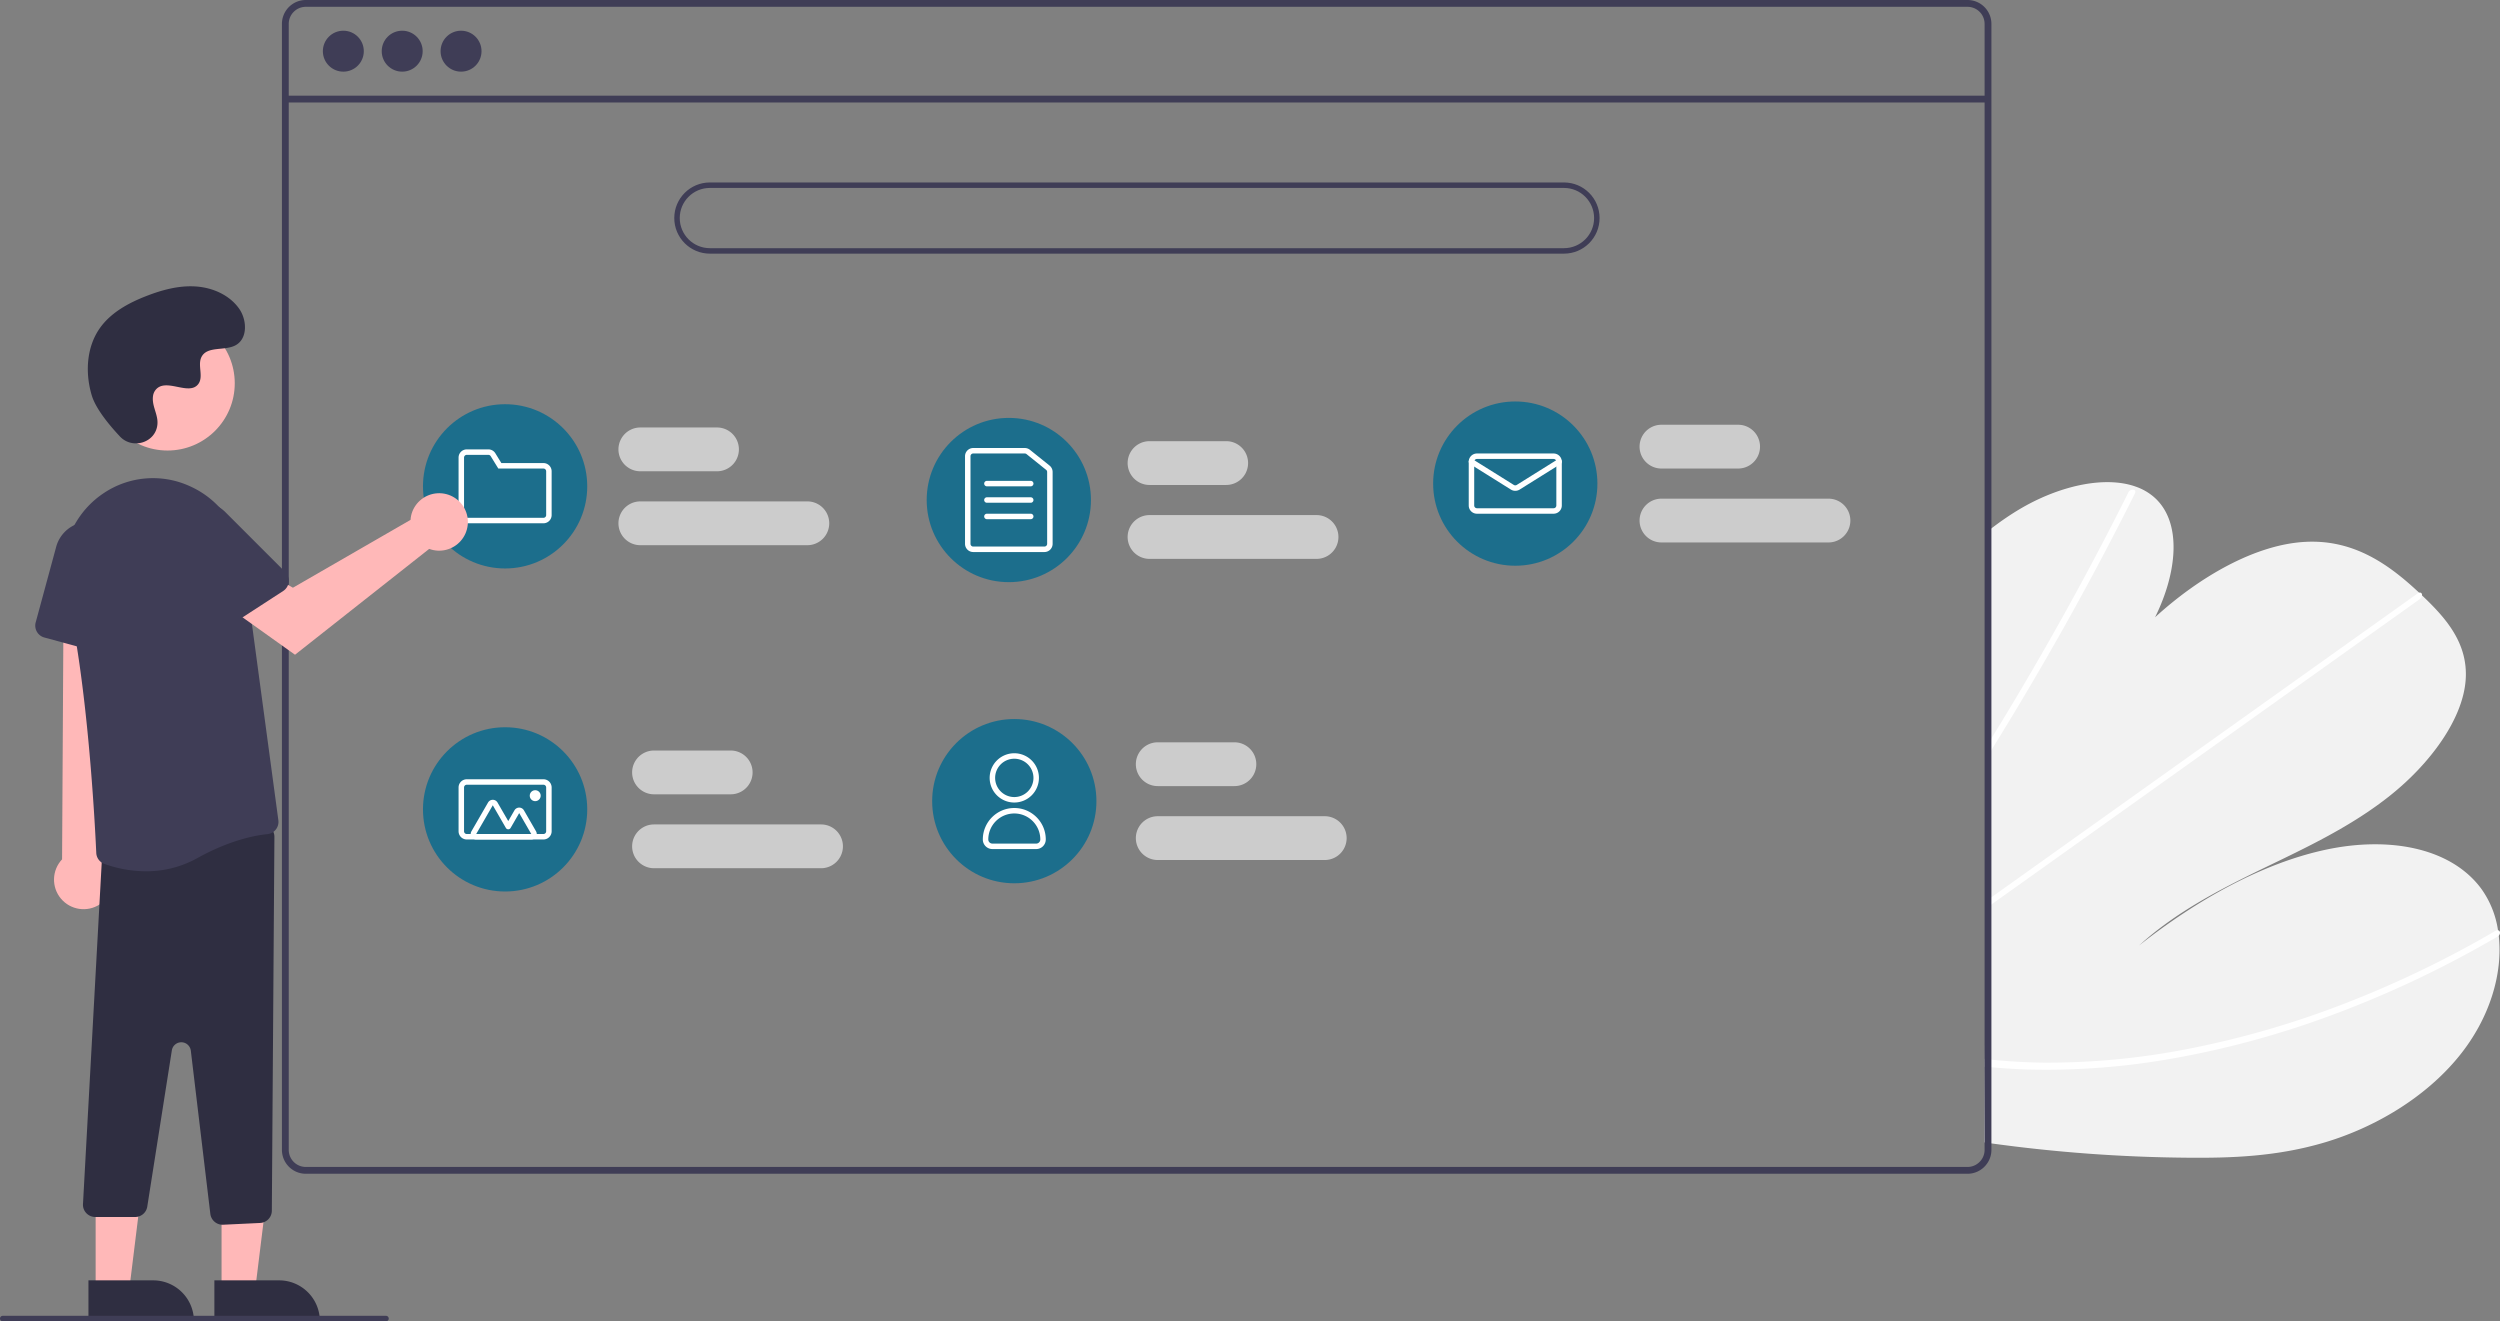 <svg xmlns="http://www.w3.org/2000/svg" xmlns:xlink="http://www.w3.org/1999/xlink" width="913.214" height="482.652" xmlns:v="https://vecta.io/nano"><rect width="100%" height="100%" fill="#808080" stroke="none"/><path d="M798.639 422.889a554.59 554.59 0 0 1-71.262-5.228l-2.488-.354 1.248-223.276a91.8 91.8 0 0 1 2.501-1.926c2.792-2.085 5.663-4.038 8.633-5.832 14.308-8.62 31.061-12.567 42.619-8.612l.18.071a20.28 20.28 0 0 1 6.878 3.958c10.15 9.017 8.458 27.248.265 43.792 16.243-14.839 36.739-26.655 55.035-27.553 17.845-.88 30.593 8.451 41.427 18.572l1.054.996c.179.161.348.332.527.493 8.256 7.896 16.395 17.102 15.41 30.427-1.082 14.614-13.322 30.816-27.586 42.177-14.254 11.36-30.446 18.91-46.249 26.562-15.793 7.662-31.99 15.951-45.489 28.246 21.063-16.653 45.029-30.079 68.337-35.039s45.694-.595 56.671 14.247c3.23 4.506 5.334 9.719 6.135 15.205a39.7 39.7 0 0 1 .269 1.951c1.563 13.739-3.188 30.143-14.547 44.1-12.506 15.37-31.046 26.027-48.646 31.329s-34.543 5.867-50.923 5.696z" fill="#f2f2f2"/><path d="M725.675 276.809l.024-4.269q1.271-2.033 2.513-4.086l1.574-2.562q12.974-21.243 24.889-42.751 11.925-21.489 22.752-43.194a1.79 1.79 0 0 1 2.046-1.029.56.56 0 0 1 .15.071c.379.202.536.653.213 1.311l-2.69 5.335q-11.012 21.764-23.123 43.342-12.106 21.563-25.28 42.879l-.555.897-2.513 4.056zm-.308 55.049l.015-2.64 2.5-1.776q29.428-20.985 58.855-41.962 48.178-34.351 96.355-68.682a1.7 1.7 0 0 1 .582-.297c.711-.196 1.128.327 1.054.996-.082.571-.405 1.079-.888 1.395q-27.018 19.259-54.016 38.509-47.937 34.173-95.863 68.336l-6.094 4.346-2.5 1.776zm15.332 58.817c-4.449-.135-8.828-.429-13.166-.814q-1.244-.112-2.489-.224l.015-2.77 2.489.244c6.267.585 12.605 1.001 19.114 1.057 18.048.074 36.057-1.685 53.75-5.25 19.05-3.789 37.735-9.229 55.842-16.259 19.097-7.378 37.573-16.274 55.25-26.601.288-.195.636-.281.981-.245.789.114 1.024 1.165.269 1.951-.148.155-.317.289-.502.397q-3.296 1.917-6.611 3.763c-17.775 9.947-36.315 18.461-55.443 25.461a333.08 333.08 0 0 1-55.926 15.157 263.08 263.08 0 0 1-53.574 4.131z" fill="#fff"/><g fill="#3f3d56"><path d="M718.704 0h-607a8.73 8.73 0 0 0-8.72 8.72v411.32a8.73 8.73 0 0 0 8.72 8.72h607c2.552 0 4.975-1.118 6.63-3.06.069-.075.133-.155.19-.24.521-.636.942-1.348 1.25-2.11.439-1.048.663-2.174.66-3.31V8.72a8.73 8.73 0 0 0-8.73-8.72zm6.24 420.04c.001 1.217-.357 2.406-1.03 3.42-.598.892-1.409 1.621-2.36 2.12-.881.455-1.858.692-2.85.69h-607a6.24 6.24 0 0 1-6.23-6.23V8.72a6.24 6.24 0 0 1 6.23-6.23h607a6.24 6.24 0 0 1 6.24 6.23z"/><path d="M104.226 34.949h621.957v2.493H104.226z"/><circle cx="125.415" cy="18.696" r="7.478"/><circle cx="146.916" cy="18.696" r="7.478"/><circle cx="168.416" cy="18.696" r="7.478"/><path d="M571.303 92.652h-312c-7.18 0-13-5.82-13-13s5.82-13 13-13h312c7.18 0 13 5.82 13 13s-5.82 13-13 13zm-312-24c-6.075 0-11 4.925-11 11s4.925 11 11 11h312c6.075 0 11-4.925 11-11s-4.925-11-11-11z"/></g><g fill="#ccc"><use xlink:href="#B"/><use xlink:href="#C"/><use xlink:href="#B" x="5" y="118"/><use xlink:href="#C" x="5" y="118"/><use xlink:href="#B" x="189" y="115"/><use xlink:href="#C" x="189" y="115"/><use xlink:href="#B" x="186" y="5"/><use xlink:href="#C" x="186" y="5"/><use xlink:href="#B" x="373" y="-1"/><use xlink:href="#C" x="373" y="-1"/></g><circle cx="184.508" cy="177.652" r="30" fill="#1c6e8c"/><path d="M198.508 191.152h-28c-1.656-.002-2.998-1.344-3-3v-21c.002-1.656 1.344-2.998 3-3h7.882a2.98 2.98 0 0 1 2.555 1.427l2.198 3.573h15.364c1.656.002 2.998 1.344 3 3v16c-.002 1.656-1.344 2.998-3 3zm-28-25a1 1 0 0 0-1 1v21a1 1 0 0 0 1 1h28a1 1 0 0 0 1-1v-16a1 1 0 0 0-1-1h-16.481l-2.784-4.524c-.181-.297-.504-.477-.852-.476z" fill="#fff"/><circle cx="368.508" cy="182.652" r="30" fill="#1c6e8c"/><path d="M381.508 201.652h-26c-1.656-.002-2.998-1.344-3-3v-32c.002-1.656 1.344-2.998 3-3h18.839a3.01 3.01 0 0 1 1.879.662l7.16 5.754c.711.568 1.123 1.429 1.121 2.338v26.246c-.002 1.656-1.344 2.998-3 3zm-26-36a1 1 0 0 0-1 1v32a1 1 0 0 0 1 1h26a1 1 0 0 0 1-1v-26.246c.001-.303-.137-.59-.374-.779l-7.161-5.754a1 1 0 0 0-.626-.22zm21 12h-16a1 1 0 1 1 0-2h16a1 1 0 1 1 0 2zm0 6h-16a1 1 0 1 1 0-2h16a1 1 0 1 1 0 2zm0 6h-16a1 1 0 1 1 0-2h16a1 1 0 1 1 0 2z" fill="#fff"/><circle cx="553.508" cy="176.652" r="30" fill="#1c6e8c"/><g fill="#fff"><use xlink:href="#D"/><path d="M553.507 179.29c-.562.001-1.113-.156-1.59-.453l-14.94-9.337a1 1 0 0 1 1.061-1.696l14.94 9.337c.325.201.735.201 1.06 0l14.939-9.337a1 1 0 1 1 1.061 1.696l-14.939 9.337c-.477.297-1.029.454-1.591.453z"/></g><circle cx="184.508" cy="295.652" r="30" fill="#1c6e8c"/><g fill="#fff"><use xlink:href="#D" x="-368.999" y="119"/><path d="M194.07 306.652h-20.124a2 2 0 0 1-1.732-3l6.062-10.5a2 2 0 0 1 3.464 0l3.915 6.781 2.268-3.929a2 2 0 0 1 3.464 0l4.415 7.647a2 2 0 0 1-1.732 3zm0-2h0l-4.415-7.647-3.134 5.429a1 1 0 0 1-.866.5h0a1 1 0 0 1-.866-.5l-4.781-8.281-6.062 10.5z"/><circle cx="195.508" cy="290.652" r="2"/></g><circle cx="370.508" cy="292.652" r="30" fill="#1c6e8c"/><path d="M370.508 293.152a9 9 0 1 1 9-9 9.01 9.01 0 0 1-9 9zm0-16a7 7 0 1 0 7 7 7.01 7.01 0 0 0-7-7zm8 33h-16c-1.932-.002-3.498-1.568-3.5-3.5 0-6.351 5.149-11.5 11.5-11.5s11.5 5.149 11.5 11.5c-.002 1.932-1.568 3.498-3.5 3.5zm-8-13c-5.244.006-9.494 4.256-9.5 9.5a1.5 1.5 0 0 0 1.5 1.5h16a1.5 1.5 0 0 0 1.5-1.5c-.006-5.244-4.256-9.494-9.5-9.5z" fill="#fff"/><path fill="#ffb8b8" d="M80.937 471.198h12.26l5.832-47.288-18.094.001.002 47.287z"/><path d="M116.841 482.581l-38.531.002h0v-14.887h0l23.644-.001a14.89 14.89 0 0 1 14.888 14.886h0 0z" fill="#2f2e41"/><path fill="#ffb8b8" d="M34.937 471.198h12.26l5.832-47.288-18.094.001.002 47.287z"/><path d="M70.841 482.581l-38.531.002h0v-14.887h0l23.644-.001a14.89 14.89 0 0 1 14.888 14.886h0 0z" fill="#2f2e41"/><path d="M36.434 330.36c2.674-1.72 4.449-4.536 4.847-7.69s-.622-6.323-2.784-8.653l8.072-114.558-23.253 2.255-.639 112.187c-3.756 3.98-3.942 10.141-.432 14.34s9.606 5.11 14.189 2.119z" fill="#ffb8b8"/><path d="M81.302 447.381a4.52 4.52 0 0 1-4.469-3.966l-7.126-59.603a3.5 3.5 0 0 0-6.933-.128l-8.977 57.067a4.48 4.48 0 0 1-4.445 3.801h-14.55a4.5 4.5 0 0 1-4.5-4.534l6.944-126.534c.005-2.227 1.648-4.111 3.854-4.42l53.994-7.838a4.5 4.5 0 0 1 5.146 4.485l-.942 136.557a4.5 4.5 0 0 1-4.286 4.463l-13.496.644q-.107.006-.214.006z" fill="#2f2e41"/><g fill="#3f3d56"><path d="M53.31 318.265c-5.194-.02-10.345-.937-15.226-2.711-1.692-.623-2.843-2.203-2.918-4.005-.466-10.337-3.191-63.544-11.125-95.999a33.18 33.18 0 0 1 12.636-34.573q.64-.46 1.305-.903c9.33-6.211 21.212-7.142 31.396-2.461a33.22 33.22 0 0 1 19.364 25.957l12.938 96.051a4.48 4.48 0 0 1-.931 3.401 4.42 4.42 0 0 1-3.053 1.673c-4.483.447-13.781 2.185-25.68 8.796-5.722 3.17-12.164 4.814-18.705 4.774z"/><path d="M37.493 238.647l-21.291-5.773c-2.397-.653-3.813-3.122-3.166-5.521l7.485-27.605a12.4 12.4 0 0 1 24.346 3.927l-1.704 30.876a4.5 4.5 0 0 1-5.671 4.095z"/></g><g fill="#ffb8b8"><circle cx="61.193" cy="140.01" r="24.561"/><path d="M150.197 188.265c-.123.54-.203 1.088-.239 1.64L107 214.687l-10.441-6.011-11.131 14.572 22.337 15.921 49.008-38.663c4.093 1.514 8.695.339 11.56-2.953s3.394-8.013 1.329-11.857-6.293-6.01-10.62-5.439-7.848 3.759-8.845 8.008z"/></g><path d="M103.44 215.883l-18.504 12.009c-2.085 1.35-4.87.757-6.224-1.325l-15.57-23.992a12.4 12.4 0 0 1 19.168-15.516l21.863 21.868a4.5 4.5 0 0 1-.733 6.957z" fill="#3f3d56"/><path d="M43.813 159.442c4.582 4.881 13.091 2.261 13.688-4.407.047-.518.043-1.039-.01-1.556-.308-2.954-2.015-5.635-1.606-8.754a4.59 4.59 0 0 1 .84-2.149c3.651-4.889 12.222 2.187 15.668-2.239 2.113-2.714-.371-6.987 1.251-10.021 2.14-4.004 8.479-2.029 12.454-4.221 4.423-2.439 4.158-9.225 1.247-13.353-3.551-5.034-9.776-7.72-15.923-8.107s-12.253 1.275-17.992 3.511c-6.521 2.541-12.988 6.054-17.001 11.788-4.88 6.973-5.35 16.348-2.909 24.502 1.485 4.96 6.552 11.019 10.293 15.005z" fill="#2f2e41"/><path d="M141 482.652H1a1 1 0 1 1 0-2h140a1 1 0 1 1 0 2z" fill="#3f3d56"/><defs ><path id="B" d="M261.91 172.152h-28a8 8 0 1 1 0-16h28a8 8 0 1 1 0 16z"/><path id="C" d="M294.91 199.152h-61a8 8 0 1 1 0-16h61a8 8 0 1 1 0 16z"/><path id="D" d="M567.507 187.652h-28c-1.656-.002-2.998-1.344-3-3v-16c.002-1.656 1.344-2.998 3-3h28c1.656.002 2.998 1.344 3 3v16c-.002 1.656-1.344 2.998-3 3zm-28-20a1 1 0 0 0-1 1v16a1 1 0 0 0 1 1h28a1 1 0 0 0 1-1v-16a1 1 0 0 0-1-1z"/></defs></svg>